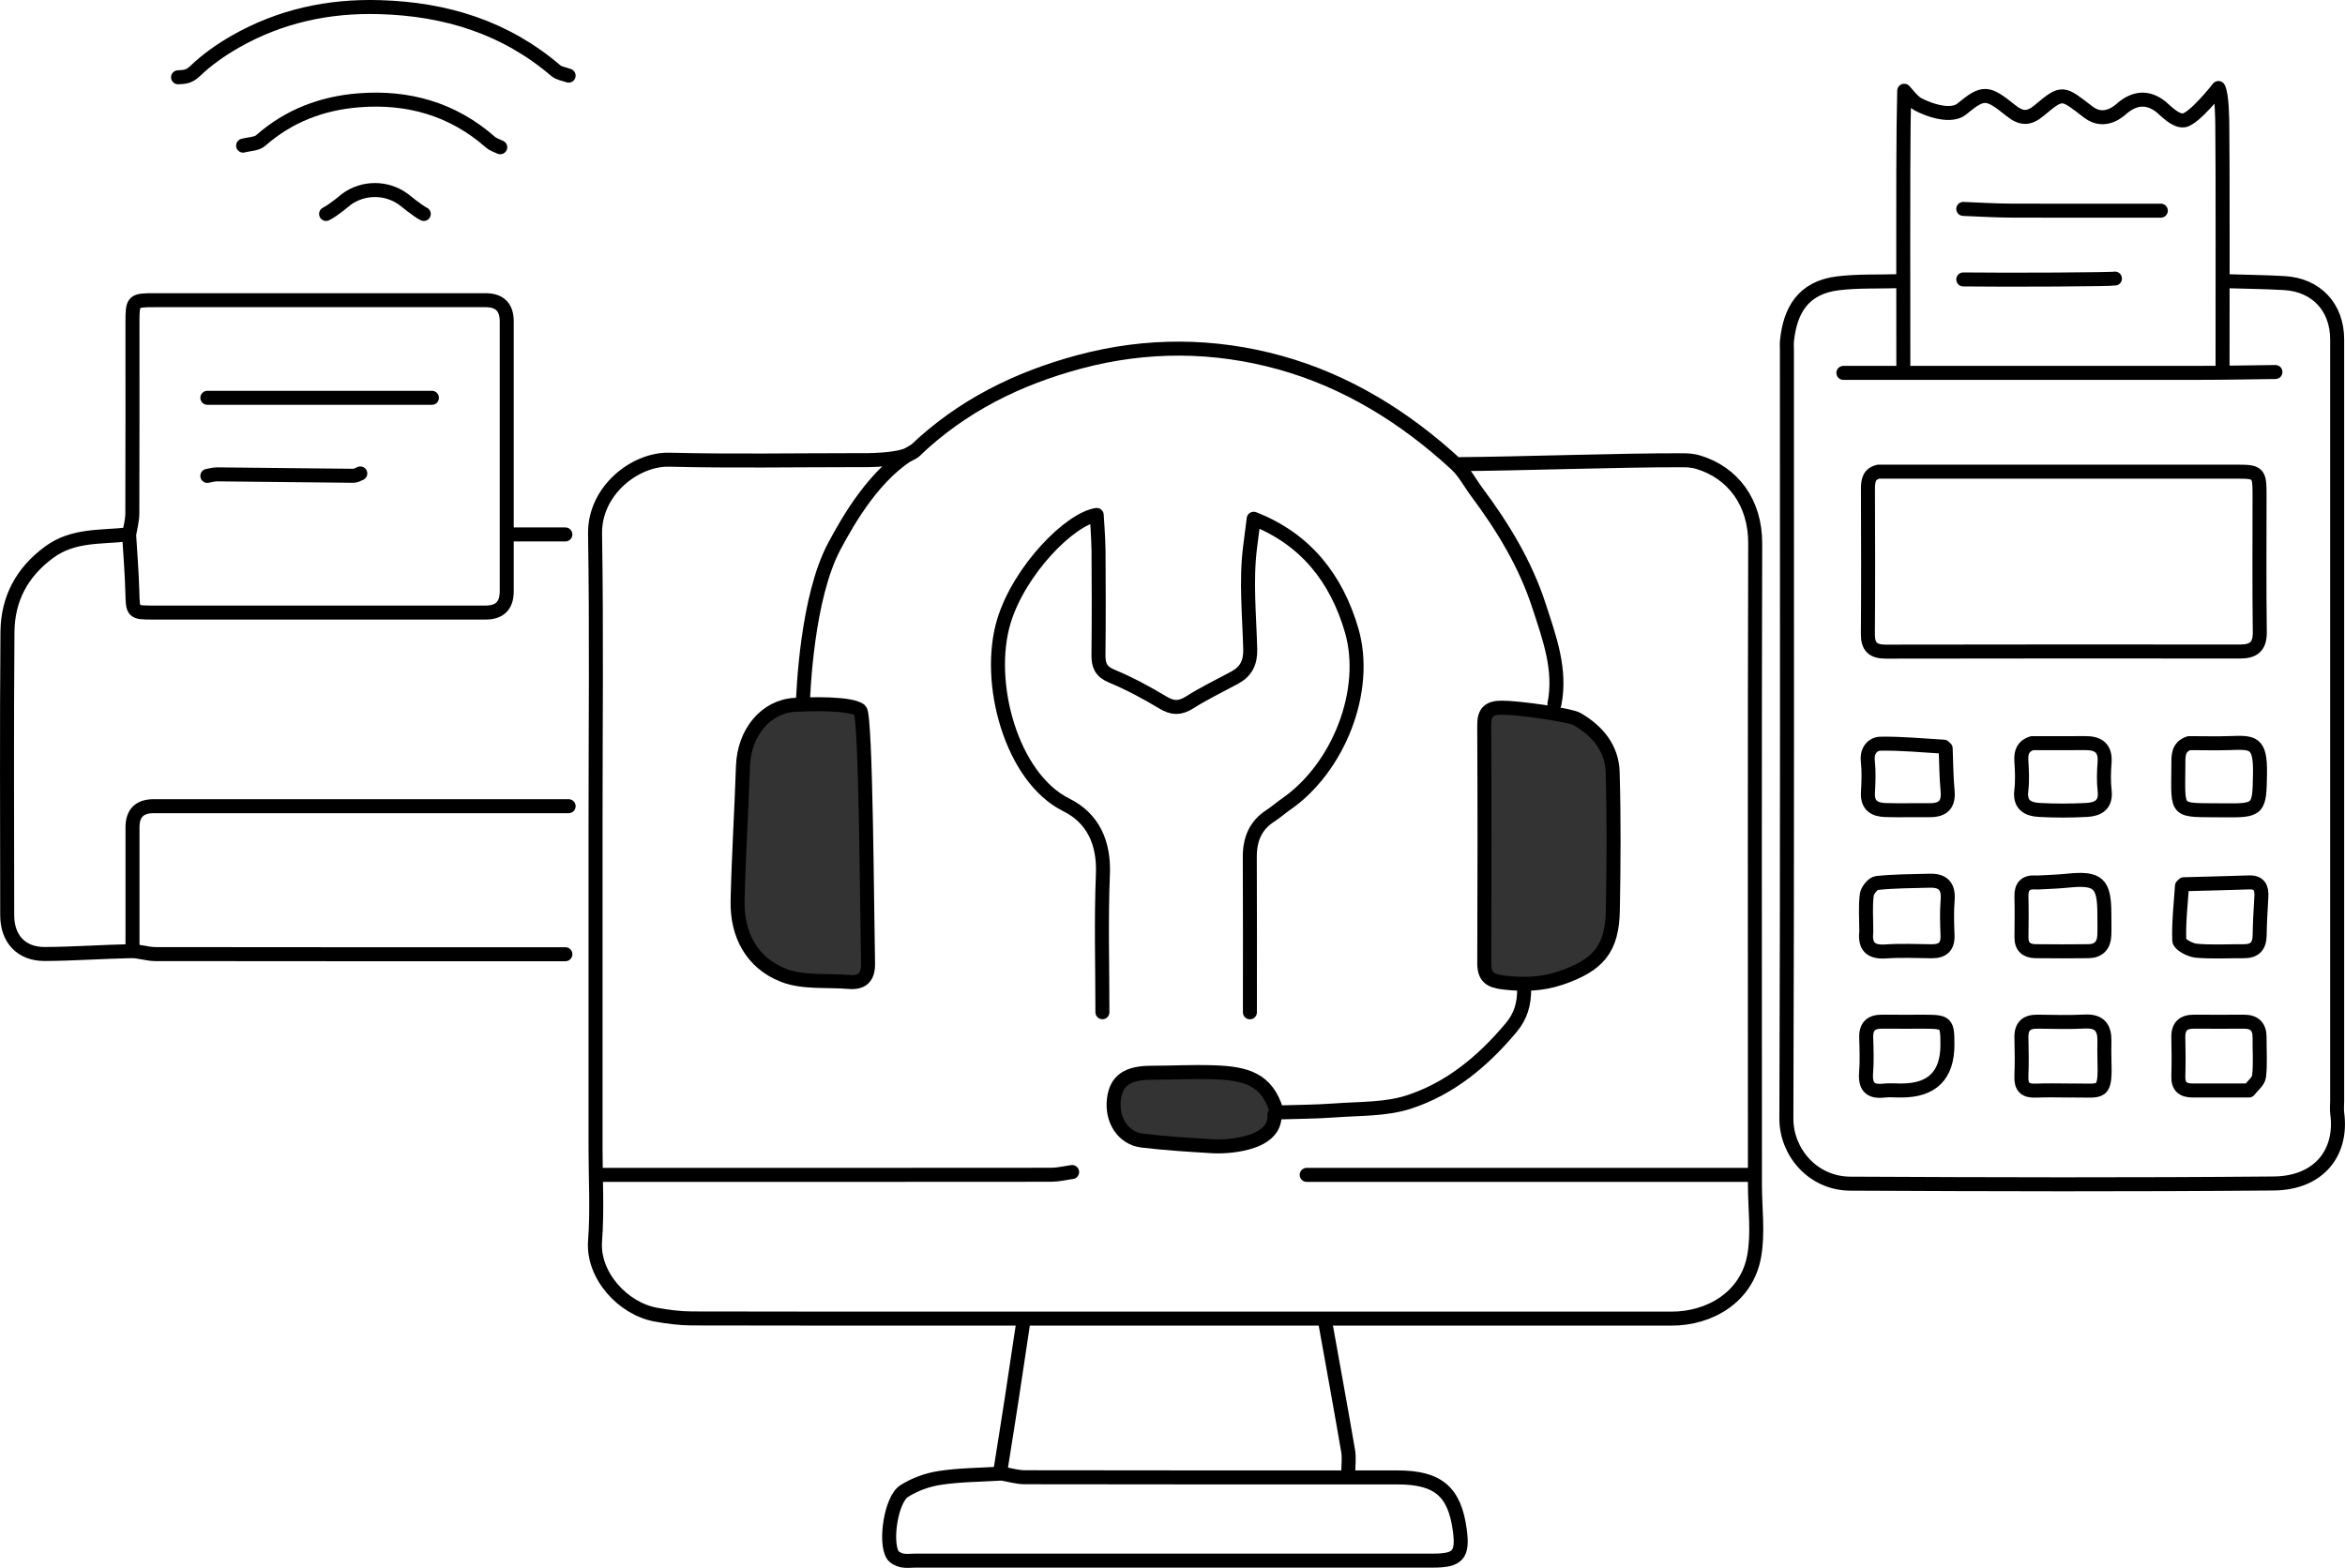 <?xml version="1.0" encoding="UTF-8"?>
<svg id="Layer_2" data-name="Layer 2" xmlns="http://www.w3.org/2000/svg" viewBox="0 0 669.86 447.96">
  <defs>
    <style>
      .cls-1 {
        fill: none;
      }

      .cls-1, .cls-2 {
        stroke: #000;
        stroke-linecap: round;
        stroke-linejoin: round;
        stroke-width: 4px;
      }

      .cls-2 {
        fill: #333;
      }
    </style>
  </defs>
  <g id="Layer_6" data-name="Layer 6">
    <g>
      <path class="cls-1" d="M542.18,80.34c-5.71.17-11.47-.08-17.12.6-10.16,1.22-13.74,7.95-14.61,16.53-.08.83-.01,1.68-.01,2.52,0,73.21.12,146.43-.15,219.64-.03,9.37,7.4,18.51,18.29,18.56,40.3.2,80.61.31,120.9-.05,13.08-.12,19.66-8.94,18.16-20.02-.16-1.15-.02-2.35-.02-3.52V96.97c0-9.16-5.92-15.56-15.11-16.09-5.37-.31-10.75-.36-16.12-.53"/>
      <path class="cls-1" d="M36.45,152.7c-7.63.87-15.51.01-22.37,5.04-7.86,5.76-11.87,13.42-11.95,22.85-.22,26.96-.09,53.92-.07,80.89,0,6.73,3.98,11.11,10.69,11.09,8.21-.03,16.42-.64,24.64-.81,2.32-.05,4.65.83,6.97.84,39.05.06,78.1.04,117.15.04"/>
      <path class="cls-1" d="M162.43,230.34c-39.51,0-79.03,0-118.54,0q-6.04,0-6.04,6.04v34.86"/>
      <path class="cls-1" d="M36.91,153.17c.31,5.27.75,10.53.89,15.81.16,6.03.04,6.04,6.08,6.04,31.61,0,63.22,0,94.83,0q6.04,0,6.04-6.04c0-25.72,0-51.44,0-77.17q0-6.04-6.04-6.04c-31.61,0-63.22,0-94.83,0-5.81,0-6.04.23-6.04,6.04,0,18.28.03,36.57-.04,54.85,0,2.02-.58,4.03-.89,6.04"/>
      <path class="cls-1" d="M162.43,21.61c-1.24-.46-2.73-.63-3.68-1.44-14.48-12.38-31.46-17.58-50.24-18.13-14.73-.44-28.56,2.57-41.34,9.88-4.12,2.36-8.11,5.17-11.52,8.45-1.64,1.57-3.02,1.64-4.79,1.71"/>
      <path class="cls-1" d="M526.57,106.54c33.92,0,67.84.01,101.76-.01,7.22,0,14.44-.16,21.66-.24"/>
      <path class="cls-1" d="M142.9,42.07c-.93-.46-2.01-.76-2.77-1.42-10.81-9.52-23.58-13.11-37.67-11.99-10.45.83-19.93,4.4-27.97,11.47-1.19,1.05-3.34,1.01-5.04,1.48"/>
      <path class="cls-1" d="M623.29,253.13c-.34,5.21-.96,10.42-.77,15.61.04,1.07,3.06,2.73,4.81,2.89,4.5.41,9.06.11,13.59.15,3.11.03,4.52-1.43,4.56-4.54.05-3.7.28-7.39.49-11.08.14-2.55-.63-4.14-3.54-4.04-6.21.21-12.43.35-18.64.52"/>
      <path class="cls-1" d="M555.28,213.34c-6.05-.34-12.1-.96-18.13-.85-2.14.04-3.93,1.89-3.6,4.89.33,2.99.21,6.05.04,9.06-.22,3.74,1.93,4.93,5.07,5.01,4.2.11,8.4,0,12.59.03,3.76.02,5.47-1.61,5.09-5.55-.39-4.01-.38-8.06-.55-12.09"/>
      <path class="cls-1" d="M543.19,311.57q13.12,0,13.1-13.1c0-6.26-.29-6.54-6.55-6.55-4.03,0-8.06.03-12.09-.01-3.11-.03-4.65,1.32-4.56,4.55.1,3.36.23,6.73-.03,10.07-.31,3.92,1.19,5.53,5.1,5.07,1.49-.17,3.02-.03,4.53-.03"/>
      <path class="cls-1" d="M592.06,311.57c8.59-.08,9.4,1.54,9.08-9.07-.05-1.68-.03-3.36,0-5.04.07-3.78-1.39-5.8-5.55-5.59-4.52.23-9.07.08-13.6.04-3.11-.03-4.65,1.32-4.56,4.55.1,3.69.14,7.39-.01,11.08-.12,2.99,1.08,4.2,4.07,4.07,3.35-.15,6.72-.03,10.07-.03"/>
      <path class="cls-1" d="M123.38,113.66H59.23"/>
      <path class="cls-1" d="M642.43,311.57c1.01-1.34,2.72-2.61,2.88-4.05.42-3.65.11-7.37.15-11.07.03-3.09-1.45-4.56-4.54-4.54-4.7.03-9.4.04-14.11,0-3.11-.03-4.65,1.32-4.56,4.55.1,3.69.11,7.39,0,11.08-.09,2.93,1.37,4.03,4.06,4.03,5.21,0,10.41,0,15.62,0"/>
      <path class="cls-1" d="M581.48,252.13c-2.88-.19-4.13,1.15-4.05,4.03.1,3.86.06,7.72.01,11.59-.04,2.79,1.46,3.99,4.04,4.02,5.04.05,10.08.07,15.11,0,2.86-.04,4.41-1.65,4.52-4.51.08-2.01.01-4.03.01-6.04,0-8.94-1.75-10.5-10.58-9.59-2.84.29-5.71.36-8.56.52"/>
      <path class="cls-1" d="M617.25,60.19h-9.07c-11.42,0-22.84.05-34.26-.02-4.37-.03-8.73-.31-13.1-.48"/>
      <path class="cls-1" d="M533.12,266.23c-.47,4.17,1.23,5.9,5.55,5.61,4.35-.3,8.73-.1,13.09-.05,3.12.03,4.68-1.28,4.56-4.55-.12-3.35-.25-6.73.03-10.07.33-3.91-1.31-5.64-5.1-5.54-5.04.14-10.1.13-15.1.65-1.12.12-2.74,2.11-2.9,3.39-.41,3.31-.14,6.7-.14,10.06"/>
      <path class="cls-1" d="M543.7,105.03c0-12.93-.09-58.94.07-69.02.03-2.19.18-10.08.18-10.08,1.09,1.18,2.06,2.51,3.31,3.48.98.76,9.37,4.84,13.17,1.7,6.18-5.11,7.31-4.88,13.93.44,3.03,2.44,5.19,2.5,8.17-.01,6.72-5.66,6.64-5.16,14.02.49,4.8,3.68,9.15-.67,9.61-1.06q5.6-4.74,11.08-.49c1.22.95,4.04,4.16,6.51,3.92,2.95-.28,9.96-9.25,9.96-9.25,1.06,2.11,1.07,8.84,1.1,10.86.15,10.07.07,56.42.07,69.52"/>
      <path class="cls-1" d="M102.92,135.27c-.62.23-1.24.67-1.86.67-13.02-.11-26.03-.29-39.05-.41-.93,0-1.86.29-2.79.44"/>
      <path class="cls-1" d="M560.82,79.84c13.43.17,42.32,0,43.32-.25"/>
      <path class="cls-1" d="M121.05,61.13c-1.48-.66-5.82-4.2-5.82-4.2-4.85-3.51-11.41-3.51-16.26,0,0,0-3.67,3.14-5.82,4.2"/>
      <g>
        <path class="cls-1" d="M444.03,201.15c1.96-9.89-1.47-19.01-4.41-28.06-3.86-11.87-10.28-22.47-17.73-32.45-2-2.68-3.59-5.81-6.01-8.03-14.56-13.41-31.23-23.74-50.25-29.01-18.79-5.21-38.1-5.35-57.21-.24-17.7,4.73-33.66,12.62-47.02,25.39-3.19,3.05-14.93,2.72-16.73,2.72-17.83,0-35.67.32-53.48-.13-9.68-.24-21.41,8.74-21.21,21.2.45,27.37.14,54.74.14,82.12v93.47c0,8.82.53,17.69-.14,26.46-.75,9.7,7.88,19.34,17.44,21.04,3.38.6,6.84,1.06,10.26,1.07,28.99.08,57.99.05,86.98.05h87.52c35.12,0,70.23,0,105.35,0,10.69,0,21.43-5.99,23.56-17.87,1.19-6.63.21-13.65.21-20.49v-9.18c0-57.99-.09-115.98.08-173.96.03-11.67-6.34-20.2-16.29-23.2-1.37-.41-2.87-.55-4.31-.55-18.55-.04-46.34,1-64.89,1.12"/>
        <path class="cls-1" d="M285.73,421.04c-5.76.36-11.58.35-17.27,1.22-3.53.54-7.2,1.86-10.2,3.78-3.7,2.38-5.55,14.47-3.27,18.2.49.79,1.68,1.37,2.66,1.59,1.2.27,2.51.06,3.77.06,49.34,0,98.69,0,148.03,0,7.03,0,8.49-1.68,7.56-8.64-1.48-11.11-6.22-15.13-17.83-15.13-35.48,0-70.95.02-106.43-.05-2.16,0-4.32-.67-6.48-1.03"/>
        <path class="cls-1" d="M306.26,334.87c-1.98.27-3.96.77-5.94.78-42.86.05-85.72.03-128.58.03"/>
        <path class="cls-1" d="M499.68,335.68h-126.42"/>
        <path class="cls-2" d="M450.52,205.46c5.87,3.41,9.94,8.34,10.14,15.14.39,13.13.29,26.29.06,39.43-.19,11.07-4.1,15.78-15.07,19.46-5.32,1.78-10.65,1.89-16.23,1.22-3.83-.46-5.44-1.63-5.43-5.55.09-22.69.1-45.38-.01-68.07-.02-3.67,1.5-4.88,4.92-4.9,4.86-.03,19.59,2.09,21.62,3.27Z"/>
        <path class="cls-1" d="M314.91,289.21c0-13.15-.4-26.31.14-39.43.37-9.02-2.84-16.04-10.49-19.83-15.62-7.76-23.13-35.04-17.76-52.57,4.45-14.53,18.81-29.1,26.48-30.25,0,0,.49,6.84.52,10.27.07,9.9.09,19.81-.02,29.71-.03,2.98.7,4.78,3.78,6.06,5.04,2.1,9.91,4.71,14.58,7.53,2.8,1.69,4.89,1.75,7.66,0,4.14-2.63,8.6-4.76,12.92-7.1,3.22-1.75,4.51-4.3,4.41-8.11-.25-9.72-1.26-19.53-.04-29.17l1.03-8.1c14.85,5.79,23.69,17.11,27.99,31.91,4.98,17.16-3.75,39.3-18.8,49.68-1.48,1.02-2.83,2.25-4.34,3.22-4.39,2.8-5.99,6.84-5.96,11.9.08,14.77.03,29.53.03,44.3"/>
        <path class="cls-2" d="M245.69,202.95c-2.49-2.13-14.35-1.82-18.69-1.56-8.22.49-14.45,7.82-14.77,17.59-.43,12.79-1.24,25.57-1.53,38.36-.22,9.74,4.09,17.76,13.03,21.29,5.64,2.23,12.48,1.4,18.79,1.93,3.92.33,5.53-1.47,5.44-5.4-.28-12.42-.57-70.77-2.26-72.22Z"/>
        <path class="cls-2" d="M364.61,317.31c-2.7-8.95-8.64-10.64-17.84-10.94-6.64-.21-11.87.13-17.81.13-6.82,0-10.1,2.14-10.76,7.57-.74,6.06,2.75,11.18,8.06,11.81,6.81.81,13.67,1.24,20.52,1.64,2.32.14,17.83,0,17.29-9.13"/>
        <path class="cls-1" d="M435.38,282.73c.01,4.05-.93,7.56-3.7,10.87-8.04,9.6-17.48,17.47-29.33,21.29-6.57,2.12-13.95,1.84-20.99,2.37-5.57.41-11.16.41-16.74.59"/>
        <path class="cls-1" d="M229.32,201.21c.18-3.78,1.17-30.43,9.01-45.14,3.9-7.31,11.81-21.32,23.07-27.33"/>
        <path class="cls-1" d="M292.21,378.36c-1.08,7.2-2.14,14.41-3.25,21.61-1.05,6.85-2.16,13.69-3.24,20.53"/>
        <path class="cls-1" d="M378.66,378.36c2.16,12.07,4.37,24.12,6.44,36.21.33,1.92.05,3.95.05,5.93"/>
      </g>
      <path class="cls-1" d="M161.5,152.7h-15.34"/>
      <path class="cls-1" d="M625.31,212.33c-3.32,1.12-3.03,3.83-3.05,6.55-.09,13.78-1.06,12.46,12.62,12.64,10.5.13,10.54-.13,10.7-10.62.13-8.93-2.04-8.83-8.68-8.59-3.69.13-7.39.02-11.08.02"/>
      <path class="cls-1" d="M536.64,134.75c-2.77.62-3.06,2.64-3.05,5.04.05,13.77.09,27.54-.02,41.31-.03,3.66,1.42,5.08,5.08,5.08,33.75-.07,67.51-.05,101.26-.03,3.77,0,5.66-1.37,5.61-5.55-.18-13.26-.06-26.53-.07-39.8,0-5.54-.5-6.04-6.04-6.04-34.09,0-68.18,0-102.27,0"/>
      <path class="cls-1" d="M580.47,212.33c-2.5.78-3.23,2.53-3.06,5.04.18,2.84.32,5.74-.02,8.55-.5,4.09,1.92,5.31,5.11,5.49,4.52.25,9.07.24,13.6,0,3.2-.17,5.57-1.46,5.1-5.49-.31-2.65-.22-5.38-.02-8.05.31-4.16-1.8-5.59-5.58-5.55-4.87.04-9.74.01-14.61.01"/>
    </g>
  </g>
</svg>